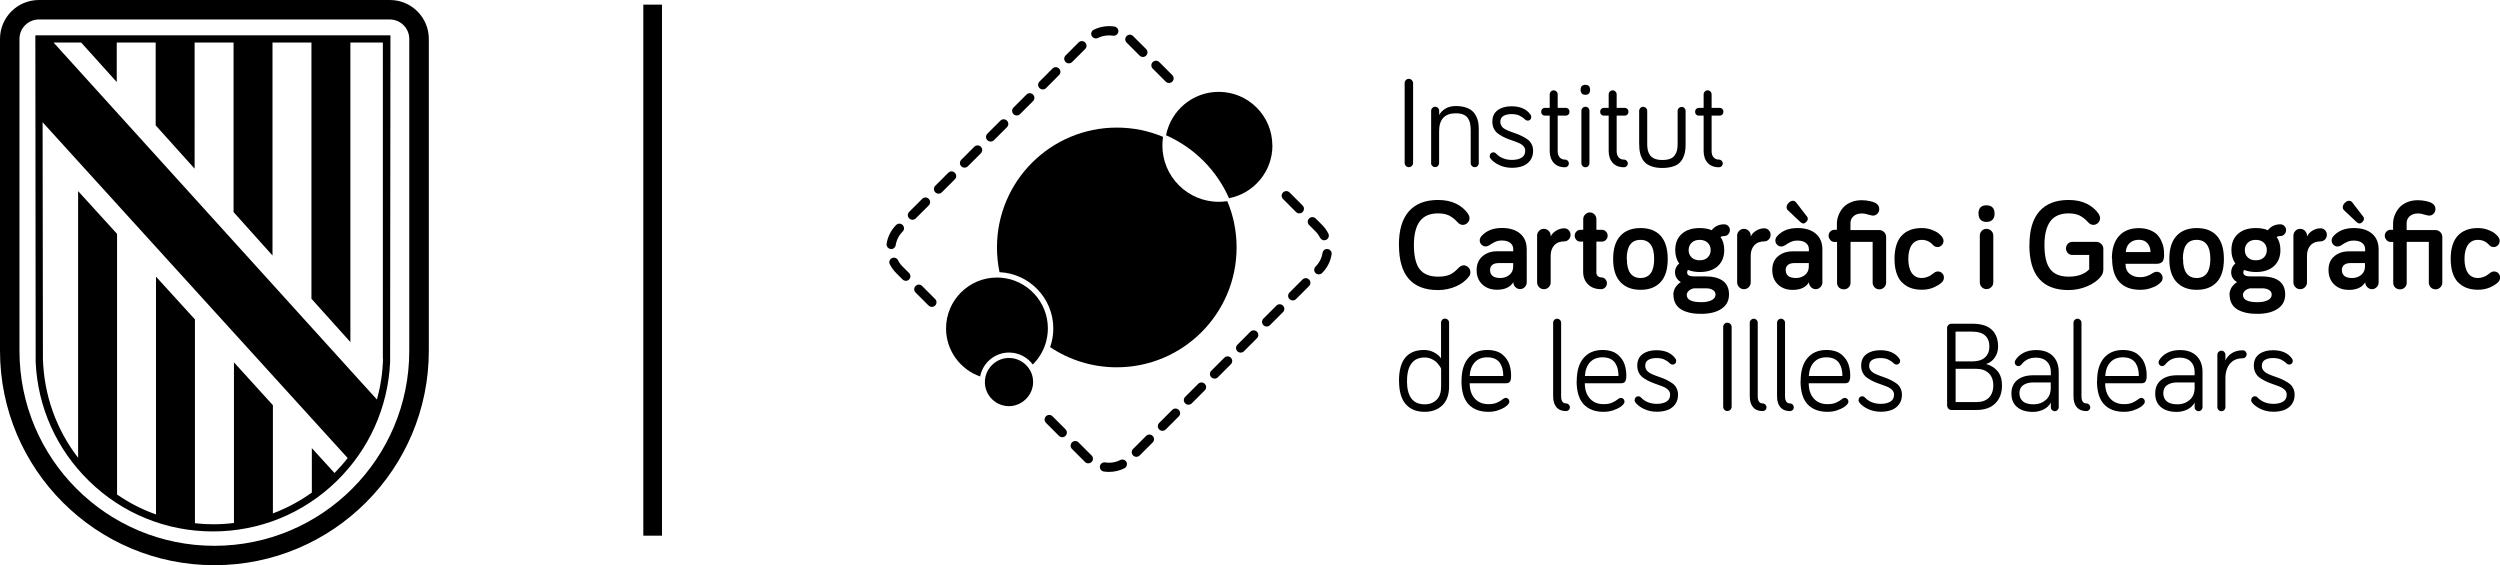 <?xml version="1.0" encoding="UTF-8"?>
<svg id="Capa_2" data-name="Capa 2" xmlns="http://www.w3.org/2000/svg" viewBox="0 0 313.3 70.83">
  <g id="Capa_1-2" data-name="Capa 1">
    <g>
      <path d="M51.29,43.97c0,13.49-10.93,24.43-24.43,24.43S2.44,57.46,2.44,43.97V4.88c0-1.36,1.1-2.44,2.44-2.44h43.97c1.35,0,2.44,1.1,2.44,2.44v39.08h0ZM48.85,0H4.88C2.18,0,0,2.18,0,4.88v39.08c0,14.84,12.03,26.87,26.87,26.87s26.87-12.03,26.87-26.87V4.88c0-2.7-2.18-4.88-4.88-4.88"/>
      <path d="M48,44.94c-.04,1.76-.31,3.47-.76,5.13l-2.02-2.22L6.71,5.33h3.46l4.46,4.95v-4.95h4.88v10.38l4.88,5.43V5.33h4.88v21.25l4.88,5.44V5.33h4.88v32.11l4.88,5.43V5.33h4.07v39.6ZM5.33,15.31c4.27,4.7,37.63,41.43,37.64,41.43l.6.66c-.51.66-1.06,1.27-1.65,1.88l-2.84-3.12v5.57c-1.52,1.09-3.16,1.96-4.88,2.61v-13.56l-4.88-5.37v20.13c-.86.11-1.74.16-2.63.16-.76,0-1.51-.04-2.26-.13v-25.54l-4.88-5.36v29.8c-1.72-.61-3.37-1.45-4.88-2.5V29.31l-4.88-5.36v33.42c-2.74-3.55-4.28-7.86-4.41-12.41l-.04-29.64ZM48.93,4.43H4.43l.04,40.97c.26,5.65,2.63,10.92,6.69,14.88,4.17,4.08,9.69,6.32,15.52,6.32s11.35-2.24,15.52-6.32c4.06-3.96,6.42-9.23,6.69-14.88l.04-40.97Z"/>
    </g>
    <rect x="80.62" y=".58" width="2.34" height="66.55"/>
    <g>
      <g>
        <g>
          <path d="M138.99,59.14c-.22,0-.45-.02-.67-.05-.31-.05-.53-.35-.48-.66.05-.31.35-.53.66-.48.64.1,1.32,0,1.89-.3.28-.14.63-.03.78.25.14.28.03.63-.25.78-.59.3-1.26.46-1.93.46Z"/>
          <path d="M136.39,58.07c-.15,0-.29-.06-.41-.17,0,0,0,0-.01-.01h0l-1.63-1.63c-.23-.23-.23-.59,0-.82.23-.23.59-.23.82,0l1.64,1.64c.23.22.23.59,0,.81-.11.11-.26.17-.41.17Z"/>
          <path d="M142.41,57.25c-.15,0-.3-.06-.41-.17-.23-.23-.23-.59,0-.82l1.63-1.63c.23-.23.59-.23.82,0s.23.59,0,.82l-1.63,1.63c-.11.11-.26.17-.41.17Z"/>
          <path d="M133.12,54.79c-.15,0-.3-.06-.41-.17l-1.63-1.63c-.23-.23-.23-.59,0-.82.23-.23.59-.23.82,0l1.63,1.63c.23.23.23.59,0,.82-.11.11-.26.17-.41.17Z"/>
          <path d="M145.68,53.99c-.15,0-.3-.06-.41-.17-.23-.23-.23-.59,0-.82l1.63-1.63c.23-.23.59-.23.82,0,.23.23.23.59,0,.82l-1.63,1.63c-.11.11-.26.17-.41.17Z"/>
          <path d="M148.94,50.72c-.15,0-.3-.06-.41-.17-.23-.23-.23-.59,0-.82l1.63-1.63c.23-.23.59-.23.82,0,.23.23.23.59,0,.82l-1.63,1.63c-.11.11-.26.17-.41.17Z"/>
          <path d="M152.21,47.45c-.15,0-.3-.06-.41-.17-.23-.23-.23-.59,0-.82l1.63-1.63c.23-.23.59-.23.82,0,.23.23.23.59,0,.82l-1.63,1.63c-.11.11-.26.17-.41.17Z"/>
          <path d="M155.48,44.19c-.15,0-.3-.06-.41-.17-.23-.23-.23-.59,0-.82l1.63-1.63c.23-.23.59-.23.82,0s.23.59,0,.82l-1.63,1.63c-.11.11-.26.17-.41.17Z"/>
          <path d="M158.74,40.92c-.15,0-.3-.06-.41-.17-.23-.23-.23-.59,0-.82l1.63-1.63c.23-.23.59-.23.82,0,.23.23.23.59,0,.82l-1.63,1.63c-.11.11-.26.17-.41.17Z"/>
          <path d="M116.78,38.46c-.15,0-.3-.06-.41-.17l-1.63-1.63c-.23-.23-.23-.59,0-.82.23-.23.59-.23.82,0l1.63,1.63c.23.23.23.59,0,.82-.11.11-.26.17-.41.17Z"/>
          <path d="M162.01,37.65c-.15,0-.3-.06-.41-.17-.23-.23-.23-.59,0-.82l1.63-1.63c.23-.23.59-.23.82,0,.23.23.23.59,0,.82l-1.63,1.63c-.11.11-.26.17-.41.17Z"/>
          <path d="M113.52,35.19c-.15,0-.3-.06-.41-.17l-.8-.8c-.32-.32-.59-.69-.8-1.1-.14-.28-.03-.63.26-.77.28-.14.63-.03.77.26.15.3.34.57.58.8l.8.8c.23.23.23.59,0,.82-.11.11-.26.17-.41.17Z"/>
          <path d="M165.28,34.39c-.15,0-.29-.06-.41-.17-.23-.22-.23-.59,0-.82.47-.47.77-1.06.87-1.71.05-.31.34-.53.66-.48.31.05.53.35.48.66-.14.89-.55,1.7-1.19,2.34-.11.11-.26.17-.41.17Z"/>
          <path d="M111.68,31.2s-.06,0-.09,0c-.31-.05-.53-.35-.48-.66.14-.89.56-1.7,1.19-2.34.23-.23.59-.23.82,0,.23.23.23.59,0,.82-.47.47-.77,1.06-.87,1.71-.05.28-.29.49-.57.49Z"/>
          <path d="M165.96,30.12c-.21,0-.41-.12-.52-.32-.15-.29-.34-.56-.58-.8l-.8-.8c-.23-.23-.23-.59,0-.82.23-.23.59-.23.82,0l.8.8c.32.32.59.69.79,1.09.14.28.03.63-.26.78-.08.04-.17.06-.26.06Z"/>
          <path d="M114.35,27.54c-.15,0-.3-.06-.41-.17-.23-.23-.23-.59,0-.82l1.63-1.63c.23-.23.59-.23.82,0,.23.23.23.59,0,.82l-1.63,1.63c-.11.11-.26.17-.41.17Z"/>
          <path d="M162.83,26.74c-.15,0-.3-.06-.41-.17l-1.63-1.63c-.23-.23-.23-.59,0-.82.23-.23.59-.23.82,0l1.63,1.63c.23.23.23.59,0,.82-.11.11-.26.17-.41.17Z"/>
          <path d="M117.62,24.27c-.15,0-.3-.06-.41-.17-.23-.23-.23-.59,0-.82l1.63-1.63c.23-.23.59-.23.82,0,.23.23.23.59,0,.82l-1.63,1.63c-.11.11-.26.17-.41.17Z"/>
          <path d="M120.88,21.01c-.15,0-.3-.06-.41-.17-.23-.23-.23-.59,0-.82l1.63-1.63c.23-.23.59-.23.82,0,.23.23.23.59,0,.82l-1.63,1.63c-.11.11-.26.17-.41.17Z"/>
          <path d="M124.15,17.74c-.15,0-.3-.06-.41-.17-.23-.23-.23-.59,0-.82l1.63-1.63c.23-.23.59-.23.82,0,.23.23.23.59,0,.82l-1.63,1.63c-.11.11-.26.17-.41.17Z"/>
          <path d="M127.42,14.47c-.15,0-.3-.06-.41-.17-.23-.23-.23-.59,0-.82l1.63-1.63c.23-.23.59-.23.82,0,.23.23.23.59,0,.82l-1.63,1.63c-.11.11-.26.17-.41.17Z"/>
          <path d="M130.68,11.21c-.15,0-.3-.06-.41-.17-.23-.23-.23-.59,0-.82l1.63-1.63c.23-.23.59-.23.82,0,.23.23.23.59,0,.82l-1.63,1.63c-.11.11-.26.17-.41.17Z"/>
          <path d="M146.5,10.4c-.15,0-.3-.06-.41-.17l-1.63-1.63c-.23-.23-.23-.59,0-.82.23-.23.59-.23.82,0l1.63,1.63c.23.23.23.59,0,.82-.11.11-.26.17-.41.17Z"/>
          <path d="M133.95,7.94c-.15,0-.3-.06-.41-.17-.23-.23-.23-.59,0-.82l1.63-1.63c.23-.23.59-.23.82,0,.23.23.23.59,0,.82l-1.63,1.63c-.11.11-.26.17-.41.17Z"/>
          <path d="M143.23,7.14c-.15,0-.3-.06-.41-.17l-1.63-1.63c-.23-.23-.23-.59,0-.82.23-.23.59-.23.81,0l1.63,1.63c.23.23.23.59,0,.82-.11.11-.26.17-.41.17Z"/>
          <path d="M137.33,4.82c-.21,0-.41-.12-.52-.32-.14-.28-.03-.63.26-.77.79-.4,1.72-.54,2.6-.4.31.05.53.35.48.66-.05.31-.35.53-.66.48-.64-.1-1.32,0-1.9.29-.08.04-.17.06-.26.06Z"/>
        </g>
        <g>
          <path d="M153.81,25.21c-.35.05-.72.08-1.08.08-3.9,0-7.06-3.17-7.06-7.06,0-.37.03-.73.08-1.08-1.78-.75-3.74-1.16-5.79-1.16-8.29,0-15.02,6.72-15.02,15.02,0,1.06.11,2.1.32,3.1,3.75.17,6.74,3.27,6.74,7.06,0,.82-.14,1.6-.4,2.33,2.39,1.6,5.26,2.53,8.35,2.53,8.29,0,15.02-6.72,15.02-15.02,0-2.05-.41-4.01-1.16-5.79Z"/>
          <path d="M159.45,18.23c0-3.71-3.01-6.72-6.72-6.72-3.27,0-6,2.34-6.6,5.44,3.51,1.55,6.34,4.37,7.89,7.89,3.1-.6,5.44-3.33,5.44-6.6Z"/>
          <path d="M126.45,44.18c1.22,0,2.3.59,2.98,1.5.72-.72,1.28-1.61,1.59-2.6.19-.61.3-1.25.3-1.92,0-3.36-2.61-6.12-5.9-6.36-.16-.01-.32-.02-.48-.02-3.52,0-6.38,2.86-6.38,6.38,0,2.78,1.79,5.15,4.27,6.02.33-1.71,1.83-3,3.63-3Z"/>
          <path d="M129.25,46.74c-.04-.11-.09-.21-.15-.31-.06-.1-.12-.2-.18-.29-.55-.77-1.45-1.28-2.47-1.28-1.49,0-2.73,1.09-2.98,2.51-.02.11-.03.23-.04.34,0,.06,0,.11,0,.17,0,.06,0,.12,0,.18.09,1.58,1.41,2.84,3.02,2.84s3.02-1.36,3.02-3.02c0-.4-.08-.79-.22-1.14Z"/>
        </g>
      </g>
      <g>
        <path d="M176.03,20.41v-9.99c0-.15.05-.27.15-.38.1-.11.23-.16.37-.16s.27.05.38.16c.1.11.16.24.16.38v9.99c0,.15-.05.27-.16.38-.1.11-.23.16-.38.16s-.27-.05-.37-.16c-.1-.11-.15-.23-.15-.38Z"/>
        <path d="M179.35,20.44v-6.54c0-.15.05-.27.15-.37.1-.1.22-.15.36-.15s.26.05.36.15c.09.1.14.22.14.37v.52c.16-.32.42-.59.79-.81s.8-.32,1.29-.32c.46,0,.87.06,1.22.17.35.11.63.26.83.44.21.18.37.4.5.65.13.26.21.51.26.76.04.25.07.53.07.82v4.3c0,.15-.05.27-.14.37-.09.1-.21.15-.36.15s-.26-.05-.36-.15c-.1-.1-.15-.22-.15-.37v-4.08c0-.34-.03-.63-.08-.88s-.15-.47-.28-.67c-.14-.2-.33-.35-.58-.45-.25-.1-.56-.15-.93-.15-1.39,0-2.09.75-2.09,2.25v3.97c0,.15-.05.27-.14.37-.09.1-.21.15-.36.15s-.26-.05-.36-.15c-.1-.1-.15-.22-.15-.37Z"/>
        <path d="M186.7,19.55c0-.13.04-.24.13-.33.09-.09.19-.13.32-.13s.24.05.34.16c.51.53,1.18.79,1.99.79.49,0,.89-.09,1.2-.28.31-.19.46-.47.46-.87,0-.2-.06-.37-.18-.53-.12-.15-.27-.27-.47-.37-.19-.09-.41-.19-.66-.27-.25-.09-.5-.18-.75-.27-.25-.09-.51-.2-.75-.33-.25-.13-.47-.27-.66-.42-.19-.15-.35-.36-.47-.6-.12-.25-.18-.53-.18-.84,0-.64.22-1.12.67-1.45.45-.33,1.02-.49,1.72-.49,1.09,0,1.88.34,2.38,1.03.08.1.11.21.11.31,0,.13-.04.24-.13.33-.09.09-.2.13-.32.13s-.24-.05-.33-.14c-.23-.23-.48-.39-.74-.51-.26-.11-.58-.17-.97-.17-.4,0-.74.08-1,.23-.26.15-.39.4-.39.75,0,.2.06.38.17.54s.27.29.46.39.41.2.66.29c.25.09.5.18.75.27.25.09.5.2.75.33s.47.26.67.41c.2.15.35.34.47.58.12.24.18.51.18.81,0,.47-.12.87-.36,1.2-.24.33-.56.56-.95.71s-.84.22-1.35.22c-.59,0-1.13-.12-1.61-.35-.48-.24-.84-.51-1.07-.81-.07-.1-.11-.21-.11-.31Z"/>
        <path d="M193.27,14.35c-.09-.09-.13-.21-.13-.34s.04-.25.13-.35c.09-.09.2-.14.33-.14h.61v-1.69c0-.14.05-.26.15-.36.1-.1.22-.15.35-.15s.25.05.35.15c.1.1.15.22.15.36v1.69h1.02c.13,0,.24.05.33.14s.13.21.13.35-.04.25-.13.34c-.09.09-.2.14-.33.14h-1.02v4.44c0,.34.08.6.25.79.17.19.39.28.66.28.14,0,.25.05.35.14.09.09.14.21.14.34s-.05.25-.14.34-.21.14-.35.14c-.61,0-1.08-.19-1.41-.56-.33-.37-.5-.86-.5-1.47v-4.44h-.61c-.13,0-.24-.05-.33-.14Z"/>
        <path d="M198.08,11.27c0-.42.2-.64.6-.64s.59.21.59.64c0,.19-.05.34-.15.45-.1.11-.25.16-.44.16s-.34-.05-.44-.16c-.1-.11-.16-.26-.16-.45ZM198.18,20.44v-6.54c0-.15.05-.27.15-.37.1-.1.22-.15.36-.15s.26.05.36.15c.09.1.14.22.14.37v6.54c0,.15-.05.27-.14.37s-.21.15-.36.15-.26-.05-.36-.15-.15-.22-.15-.37Z"/>
        <path d="M200.66,14.35c-.09-.09-.13-.21-.13-.34s.04-.25.13-.35c.09-.09.2-.14.33-.14h.61v-1.69c0-.14.05-.26.15-.36.1-.1.22-.15.35-.15s.25.05.35.15c.1.1.15.22.15.36v1.69h1.02c.13,0,.24.05.33.14s.13.21.13.35-.04.25-.13.34c-.09.09-.2.14-.33.14h-1.02v4.44c0,.34.08.6.25.79.17.19.39.28.66.28.14,0,.25.05.35.14.09.09.14.21.14.34s-.05.25-.14.34-.21.14-.35.14c-.61,0-1.08-.19-1.41-.56-.33-.37-.5-.86-.5-1.47v-4.44h-.61c-.13,0-.24-.05-.33-.14Z"/>
        <path d="M205.42,18.11v-4.2c0-.15.05-.27.14-.37.09-.1.21-.15.36-.15s.26.05.36.15c.1.1.15.22.15.36v4.2c0,.28.03.53.08.75.05.22.15.42.28.61.13.19.33.33.59.44.26.1.58.15.96.15s.7-.05.96-.15c.26-.1.45-.25.58-.44s.22-.39.28-.6c.05-.21.08-.47.08-.75v-4.2c0-.14.05-.26.15-.36.1-.1.22-.15.37-.15.13,0,.25.05.34.15.09.1.14.22.14.37v4.2c0,.33-.02.63-.07.9-.05.27-.13.53-.26.79-.13.26-.3.48-.5.66-.21.18-.49.32-.84.42s-.76.16-1.23.16-.88-.05-1.23-.16c-.35-.11-.63-.25-.84-.42-.21-.18-.38-.39-.51-.66-.13-.26-.22-.53-.26-.79-.05-.27-.07-.57-.07-.9Z"/>
        <path d="M212.56,14.35c-.09-.09-.13-.21-.13-.34s.04-.25.13-.35c.09-.09.2-.14.33-.14h.61v-1.69c0-.14.05-.26.15-.36.1-.1.22-.15.35-.15s.25.05.35.15c.1.1.15.22.15.36v1.69h1.02c.13,0,.24.05.33.14s.13.21.13.35-.04.25-.13.34c-.09.09-.2.14-.33.14h-1.02v4.44c0,.34.08.6.25.79.17.19.39.28.66.28.14,0,.25.05.35.14.09.09.14.21.14.34s-.05.25-.14.34-.21.14-.35.14c-.61,0-1.08-.19-1.41-.56-.33-.37-.5-.86-.5-1.47v-4.44h-.61c-.13,0-.24-.05-.33-.14Z"/>
        <path d="M175.31,30.7c0-1.88.42-3.29,1.26-4.23.84-.94,2.05-1.41,3.64-1.41.9,0,1.66.16,2.3.48.63.32,1.12.74,1.47,1.26.12.19.18.37.18.53,0,.23-.08.43-.25.6-.17.17-.37.25-.6.25s-.45-.11-.64-.32c-.34-.38-.7-.66-1.07-.85-.37-.18-.83-.27-1.38-.27-1.03,0-1.8.33-2.29.99-.49.66-.74,1.65-.74,2.99s.24,2.4.73,3.02c.48.62,1.25.93,2.3.93.58,0,1.05-.08,1.41-.23.37-.15.74-.43,1.12-.83.23-.24.46-.36.67-.36.23,0,.43.09.6.26.17.17.25.38.25.62,0,.18-.05.34-.15.48-.38.52-.92.95-1.62,1.26s-1.46.48-2.28.48c-3.27,0-4.9-1.88-4.9-5.63Z"/>
        <path d="M185.05,33.87c0-.75.24-1.33.73-1.75.49-.42,1.09-.63,1.81-.63h2.05v-.26c0-.33-.12-.59-.37-.79s-.6-.3-1.05-.3c-.31,0-.58.05-.83.16-.24.11-.49.25-.74.43-.15.1-.3.15-.47.15-.2,0-.38-.07-.52-.22-.15-.15-.22-.32-.22-.53,0-.19.07-.37.21-.53.61-.69,1.46-1.03,2.57-1.03.98,0,1.74.24,2.29.71s.82,1.13.82,1.98v4.12c0,.23-.08.43-.25.6s-.36.25-.59.25-.42-.09-.59-.26c-.17-.17-.25-.37-.25-.61-.38.63-1.06.95-2.05.95-.76,0-1.38-.23-1.85-.68-.47-.45-.7-1.04-.7-1.77ZM186.74,33.87c0,.31.11.55.32.72.22.17.54.25.97.25s.81-.13,1.13-.39.47-.61.47-1.04v-.44h-1.83c-.34,0-.61.08-.79.23-.19.16-.28.38-.28.67Z"/>
        <path d="M192.63,35.37v-5.83c0-.24.08-.44.25-.61.16-.17.36-.25.6-.25s.43.08.6.25.25.37.25.62v.09c.15-.31.38-.56.71-.75.32-.19.65-.28.99-.28.22,0,.41.08.56.24.16.16.23.35.23.58s-.08.42-.23.58c-.16.16-.34.24-.56.24-.53,0-.95.16-1.25.49-.3.32-.45.76-.45,1.3v3.34c0,.24-.08.44-.25.61-.16.17-.36.25-.6.25s-.43-.08-.6-.25c-.16-.17-.25-.37-.25-.61Z"/>
        <path d="M197.55,30.06c-.14-.15-.21-.32-.21-.52s.07-.38.21-.52c.14-.14.3-.22.5-.22h.36v-1.34c0-.23.08-.42.25-.59.17-.17.36-.25.58-.25s.42.08.58.25c.16.17.24.36.24.59v1.34h.7c.19,0,.36.07.5.22.14.14.21.32.21.52s-.07.38-.21.52c-.14.15-.3.22-.5.22h-.7v3.9c0,.17.06.31.18.42.12.11.26.16.41.16.2,0,.38.07.52.22.14.14.21.32.21.52s-.07.38-.21.52c-.14.14-.32.22-.52.22-.69,0-1.24-.2-1.64-.61-.41-.4-.61-.93-.61-1.57v-3.78h-.36c-.19,0-.36-.07-.5-.22Z"/>
        <path d="M202.16,32.46c0-1.29.3-2.26.91-2.91.6-.65,1.45-.97,2.53-.97s1.92.32,2.51.97c.59.65.89,1.62.89,2.91s-.3,2.25-.89,2.89c-.6.65-1.43.97-2.51.97s-1.92-.32-2.53-.97-.91-1.61-.91-2.89ZM203.88,32.46c0,.79.14,1.38.43,1.78.29.4.72.6,1.28.6s.99-.2,1.28-.6c.29-.4.43-1,.43-1.78,0-1.6-.57-2.4-1.72-2.4s-1.72.8-1.72,2.4Z"/>
        <path d="M209.7,36.97c0-.66.31-1.2.94-1.62-.49-.3-.73-.72-.73-1.24,0-.43.18-.8.53-1.1-.33-.44-.5-1-.5-1.67,0-.86.27-1.53.81-2.02.54-.49,1.29-.74,2.25-.74.59,0,1.09.09,1.51.27.38-.49.9-.74,1.57-.74.19,0,.36.07.5.21.14.14.21.31.21.51s-.07.38-.21.53c-.14.15-.3.22-.5.22-.2,0-.36.04-.47.13.32.43.47.97.47,1.62,0,.86-.27,1.53-.81,2.02-.54.49-1.3.74-2.26.74-.54,0-1.02-.09-1.47-.26-.08.08-.11.19-.11.33,0,.32.3.48.89.48h1.46c.42,0,.8.04,1.14.12.34.08.65.21.91.38.27.17.48.41.63.71.15.3.22.65.22,1.05,0,.79-.32,1.39-.96,1.81-.64.42-1.48.62-2.52.62-.36,0-.7-.02-1.02-.06-.32-.04-.63-.12-.94-.23-.31-.11-.58-.26-.79-.43-.22-.18-.4-.4-.53-.68-.13-.28-.2-.6-.2-.97ZM211.39,36.97c0,.6.61.9,1.82.9.51,0,.93-.08,1.27-.24.34-.16.51-.4.51-.71,0-.25-.11-.45-.34-.58-.22-.14-.52-.21-.88-.21h-1.48c-.29.06-.51.17-.67.33-.16.16-.24.33-.24.51ZM211.99,30.42c-.24.24-.37.55-.37.92s.12.68.37.92c.24.24.58.36,1.01.36s.77-.12,1.01-.36c.25-.24.37-.55.37-.92s-.12-.68-.37-.92c-.25-.24-.58-.36-1.01-.36s-.76.12-1.01.36Z"/>
        <path d="M217.7,35.37v-5.83c0-.24.08-.44.25-.61.16-.17.36-.25.6-.25s.43.08.6.25.25.37.25.62v.09c.15-.31.38-.56.71-.75.32-.19.65-.28.99-.28.22,0,.41.08.56.24.16.16.23.35.23.58s-.08.42-.23.58c-.16.16-.34.24-.56.24-.53,0-.95.16-1.25.49-.3.32-.45.76-.45,1.3v3.34c0,.24-.08.44-.25.61-.16.17-.36.25-.6.25s-.43-.08-.6-.25c-.16-.17-.25-.37-.25-.61Z"/>
        <path d="M222.1,33.82c0-.73.24-1.3.73-1.71.49-.41,1.09-.61,1.81-.61h2.05v-.26c0-.33-.12-.59-.37-.79-.25-.2-.6-.3-1.05-.3-.31,0-.58.05-.83.16-.24.11-.49.25-.74.43-.15.1-.3.15-.47.15-.2,0-.38-.07-.52-.22-.15-.15-.22-.32-.22-.53,0-.19.07-.37.21-.53.61-.69,1.46-1.03,2.57-1.03.98,0,1.74.24,2.29.71s.82,1.13.82,1.98v4.12c0,.23-.08.43-.25.6s-.36.25-.59.25-.42-.09-.59-.26-.25-.38-.25-.61c-.38.64-1.06.96-2.05.96-.76,0-1.38-.23-1.85-.69s-.7-1.06-.7-1.81ZM223.79,33.87c0,.31.11.55.32.72s.54.25.97.25.81-.13,1.13-.39c.31-.26.47-.61.47-1.04v-.44h-1.83c-.34,0-.61.08-.79.23-.19.16-.28.38-.28.67ZM223.9,25.94c0-.18.09-.36.26-.52.16-.16.32-.25.5-.26.18,0,.32.06.43.21l1.34,1.74c.09.09.13.21.12.34-.01.13-.08.26-.2.38-.23.23-.47.23-.72,0l-1.54-1.45c-.13-.12-.2-.26-.19-.45Z"/>
        <path d="M229.37,30.06c-.14-.15-.21-.32-.21-.52s.07-.38.21-.52c.14-.14.3-.22.5-.22h.33v-.75c0-.38.07-.74.21-1.09.14-.35.33-.67.58-.95.25-.28.58-.5.98-.67.4-.17.85-.25,1.34-.25.35,0,.69.04,1.02.11.33.07.58.16.76.27.28.17.42.42.42.74,0,.22-.08.41-.23.57-.16.16-.34.24-.56.24-.09,0-.23-.03-.41-.08-.4-.13-.73-.19-.99-.19-.43,0-.77.11-1.03.34s-.39.52-.39.87v.87h3.62c.23,0,.43.09.6.26.17.17.25.38.25.62v5.69c0,.24-.08.45-.25.61-.17.17-.37.25-.6.25s-.43-.08-.6-.25c-.16-.17-.24-.37-.24-.61v-5.09h-2.77v5.12c0,.23-.08.43-.24.59-.16.16-.36.24-.6.24-.25,0-.45-.08-.61-.23-.16-.16-.24-.35-.24-.59v-5.12h-.33c-.19,0-.36-.07-.5-.22Z"/>
        <path d="M238.31,35.35c-.59-.65-.89-1.62-.89-2.91s.3-2.26.89-2.9c.59-.64,1.43-.96,2.52-.96.44,0,.85.07,1.23.21s.67.29.86.44.34.3.47.46c.11.17.17.33.17.49,0,.21-.07.4-.22.55-.15.15-.32.23-.53.23-.22,0-.42-.09-.58-.27-.38-.42-.84-.63-1.39-.63s-.96.21-1.25.62-.44,1-.44,1.76.15,1.37.44,1.78.71.62,1.25.62c.22,0,.44-.04.65-.12.22-.08.38-.15.48-.23.1-.07.24-.17.42-.31.15-.11.3-.16.47-.16.21,0,.39.07.53.22.15.15.22.33.22.55,0,.23-.09.43-.27.6-.24.23-.58.44-1.01.63-.43.19-.92.29-1.49.29-1.09,0-1.92-.32-2.52-.97Z"/>
        <path d="M247.94,26.79c0-.71.33-1.06,1-1.06s1.02.35,1.02,1.06c0,.32-.09.57-.26.75-.18.18-.43.27-.75.27s-.57-.09-.74-.27-.26-.43-.26-.74ZM248.11,35.37v-5.83c0-.24.08-.44.24-.61.16-.17.36-.25.6-.25s.43.08.6.25c.17.17.25.37.25.61v5.83c0,.24-.08.45-.25.61-.17.17-.37.25-.6.25s-.43-.08-.6-.25c-.16-.17-.24-.37-.24-.61Z"/>
        <path d="M254.33,30.7c0-1.88.42-3.29,1.26-4.23.84-.94,2.05-1.41,3.64-1.41.9,0,1.66.16,2.3.48.63.32,1.12.74,1.47,1.26.12.19.18.37.18.53,0,.23-.08.43-.25.6-.17.17-.37.25-.6.25s-.45-.11-.64-.32c-.34-.38-.7-.66-1.07-.85-.37-.18-.83-.27-1.38-.27-1.03,0-1.8.33-2.29.99-.49.66-.74,1.65-.74,2.99s.24,2.4.73,3.02c.48.62,1.25.93,2.3.93,1.14,0,2-.31,2.58-.92v-1.8h-2.12c-.22,0-.4-.08-.56-.24-.15-.16-.23-.36-.23-.58s.08-.42.23-.58c.16-.16.34-.24.56-.24h3.03c.22,0,.42.09.6.26.18.17.26.37.26.59v2.58c0,.34-.09.62-.27.85-.38.52-.95.94-1.71,1.27-.76.33-1.56.49-2.39.49-3.27,0-4.9-1.88-4.9-5.63Z"/>
        <path d="M264.66,32.4c0-1.22.3-2.16.89-2.82.59-.66,1.42-.99,2.49-.99.51,0,.96.08,1.35.23.39.15.69.34.92.56.22.22.4.49.54.79.14.3.23.58.28.83.05.25.07.51.07.75,0,.17,0,.29,0,.38s-.02.2-.06.34c-.03.14-.08.25-.14.32-.06.07-.16.14-.28.19-.13.06-.28.08-.47.08h-3.88c0,.55.17.97.51,1.25.34.28.78.43,1.33.43s1.07-.17,1.56-.51c.19-.12.35-.17.51-.17.21,0,.38.07.52.22.14.15.22.33.22.54,0,.24-.09.44-.27.6-.12.12-.28.24-.46.36-.18.12-.47.23-.85.36-.38.12-.79.18-1.23.18-1.12,0-1.99-.32-2.6-.97-.61-.65-.92-1.63-.92-2.95ZM266.4,31.59h3.1c0-.43-.12-.79-.37-1.09-.25-.3-.61-.45-1.08-.45s-.85.13-1.15.4c-.3.26-.46.64-.5,1.14Z"/>
        <path d="M271.86,32.46c0-1.29.3-2.26.91-2.91.6-.65,1.45-.97,2.53-.97s1.92.32,2.51.97c.59.65.89,1.62.89,2.91s-.3,2.25-.89,2.89c-.6.65-1.43.97-2.51.97s-1.92-.32-2.53-.97-.91-1.61-.91-2.89ZM273.58,32.46c0,.79.14,1.38.43,1.78.29.4.72.6,1.28.6s.99-.2,1.28-.6c.29-.4.43-1,.43-1.78,0-1.6-.57-2.4-1.72-2.4s-1.72.8-1.72,2.4Z"/>
        <path d="M279.4,36.97c0-.66.31-1.2.94-1.62-.49-.3-.73-.72-.73-1.24,0-.43.18-.8.53-1.1-.33-.44-.5-1-.5-1.67,0-.86.27-1.53.81-2.02.54-.49,1.29-.74,2.25-.74.59,0,1.09.09,1.51.27.38-.49.9-.74,1.57-.74.19,0,.36.07.5.21.14.14.21.31.21.51s-.07.38-.21.53c-.14.15-.3.22-.5.22-.2,0-.36.04-.47.13.32.43.47.97.47,1.62,0,.86-.27,1.53-.81,2.02-.54.49-1.3.74-2.26.74-.54,0-1.02-.09-1.47-.26-.08.08-.11.19-.11.33,0,.32.3.48.89.48h1.46c.42,0,.8.04,1.14.12.34.08.65.21.91.38.27.17.48.41.63.71.15.3.22.65.22,1.05,0,.79-.32,1.39-.96,1.81-.64.42-1.48.62-2.52.62-.36,0-.7-.02-1.02-.06-.32-.04-.63-.12-.94-.23-.31-.11-.58-.26-.79-.43-.22-.18-.4-.4-.53-.68-.13-.28-.2-.6-.2-.97ZM281.09,36.97c0,.6.61.9,1.82.9.51,0,.93-.08,1.27-.24.34-.16.51-.4.51-.71,0-.25-.11-.45-.34-.58-.22-.14-.52-.21-.88-.21h-1.48c-.29.06-.51.17-.67.33-.16.16-.24.33-.24.51ZM281.69,30.42c-.24.24-.37.55-.37.92s.12.68.37.92c.24.24.58.36,1.01.36s.77-.12,1.01-.36c.25-.24.37-.55.37-.92s-.12-.68-.37-.92c-.25-.24-.58-.36-1.01-.36s-.76.12-1.01.36Z"/>
        <path d="M287.41,35.37v-5.83c0-.24.08-.44.25-.61.16-.17.36-.25.6-.25s.43.08.6.25.25.37.25.62v.09c.15-.31.38-.56.71-.75.32-.19.65-.28.99-.28.22,0,.41.08.56.24.16.16.23.35.23.58s-.08.42-.23.58c-.16.16-.34.24-.56.24-.53,0-.95.16-1.25.49-.3.32-.45.76-.45,1.3v3.34c0,.24-.08.44-.25.61-.16.17-.36.25-.6.25s-.43-.08-.6-.25c-.16-.17-.25-.37-.25-.61Z"/>
        <path d="M291.81,33.82c0-.73.24-1.3.73-1.71.49-.41,1.09-.61,1.81-.61h2.05v-.26c0-.33-.12-.59-.37-.79-.25-.2-.6-.3-1.05-.3-.31,0-.58.05-.83.16-.24.11-.49.25-.74.43-.15.1-.3.15-.47.15-.2,0-.38-.07-.52-.22-.15-.15-.22-.32-.22-.53,0-.19.07-.37.21-.53.61-.69,1.46-1.03,2.57-1.03.98,0,1.74.24,2.29.71s.82,1.13.82,1.98v4.12c0,.23-.08.43-.25.6s-.36.25-.59.25-.42-.09-.59-.26-.25-.38-.25-.61c-.38.64-1.06.96-2.05.96-.76,0-1.38-.23-1.85-.69s-.7-1.06-.7-1.81ZM293.49,33.87c0,.31.11.55.32.72s.54.25.97.25.81-.13,1.13-.39c.31-.26.47-.61.47-1.04v-.44h-1.83c-.34,0-.61.08-.79.23-.19.16-.28.38-.28.67ZM293.6,25.94c0-.18.09-.36.26-.52.16-.16.32-.25.5-.26.18,0,.32.06.43.21l1.34,1.74c.09.09.13.21.12.34-.01.13-.08.26-.2.38-.23.23-.47.23-.72,0l-1.54-1.45c-.13-.12-.2-.26-.19-.45Z"/>
        <path d="M299.07,30.06c-.14-.15-.21-.32-.21-.52s.07-.38.21-.52c.14-.14.3-.22.5-.22h.33v-.75c0-.38.07-.74.21-1.09.14-.35.33-.67.58-.95.25-.28.58-.5.98-.67.4-.17.85-.25,1.34-.25.35,0,.69.04,1.02.11.33.07.58.16.76.27.28.17.42.42.42.74,0,.22-.08.41-.23.57-.16.16-.34.24-.56.24-.09,0-.23-.03-.41-.08-.4-.13-.73-.19-.99-.19-.43,0-.77.11-1.03.34s-.39.52-.39.87v.87h3.62c.23,0,.43.09.6.26.17.17.25.38.25.62v5.69c0,.24-.08.45-.25.61-.17.17-.37.25-.6.25s-.43-.08-.6-.25c-.16-.17-.24-.37-.24-.61v-5.09h-2.77v5.12c0,.23-.08.43-.24.59-.16.16-.36.24-.6.24-.25,0-.45-.08-.61-.23-.16-.16-.24-.35-.24-.59v-5.12h-.33c-.19,0-.36-.07-.5-.22Z"/>
        <path d="M308.01,35.35c-.59-.65-.89-1.62-.89-2.91s.3-2.26.89-2.9c.59-.64,1.43-.96,2.52-.96.44,0,.85.07,1.23.21s.67.29.86.44.34.3.47.46c.11.17.17.33.17.49,0,.21-.07.4-.22.55-.15.15-.32.23-.53.23-.22,0-.42-.09-.58-.27-.38-.42-.84-.63-1.39-.63s-.96.21-1.25.62-.44,1-.44,1.76.15,1.37.44,1.78.71.62,1.25.62c.22,0,.44-.04.65-.12.22-.08.38-.15.48-.23.1-.07.24-.17.42-.31.15-.11.3-.16.47-.16.21,0,.39.07.53.22.15.15.22.33.22.55,0,.23-.09.43-.27.6-.24.23-.58.44-1.01.63-.43.19-.92.29-1.49.29-1.09,0-1.92-.32-2.52-.97Z"/>
        <path d="M175.32,47.72c0-2.57,1.05-3.86,3.14-3.86.47,0,.89.1,1.27.31.38.2.66.45.86.74v-4.46c0-.15.05-.27.14-.37.09-.1.21-.15.36-.15s.26.05.36.15c.1.1.15.22.15.37v7.98c0,1.03-.28,1.81-.84,2.36-.56.54-1.3.82-2.22.82-1.03,0-1.82-.32-2.38-.97-.56-.65-.83-1.62-.83-2.91ZM176.32,47.72c0,1.96.74,2.95,2.21,2.95.63,0,1.13-.19,1.51-.57s.56-.93.56-1.67v-2.22s-.04-.09-.07-.15c-.03-.07-.11-.18-.23-.34-.12-.16-.25-.31-.4-.43s-.34-.24-.58-.34c-.24-.1-.5-.15-.78-.15-.72,0-1.27.24-1.64.73-.38.49-.57,1.22-.57,2.2Z"/>
        <path d="M183.16,47.72c0-1.23.28-2.18.85-2.85.57-.67,1.36-1.01,2.38-1.01.4,0,.77.05,1.09.15.32.1.59.24.8.42.21.18.39.37.54.58.15.21.26.44.34.68.08.25.13.47.16.68.03.21.05.41.05.62,0,.16,0,.28-.01.37,0,.09-.03.19-.06.31-.04.12-.1.21-.19.27-.09.06-.21.09-.36.09h-4.57c0,.8.21,1.44.63,1.91.42.47,1,.71,1.73.71.41,0,.75-.06,1.04-.18.29-.12.57-.29.84-.51.1-.07.2-.1.28-.1.13,0,.23.05.32.14.09.09.13.2.13.33s-.06.25-.17.37c-.11.12-.25.23-.43.35s-.45.24-.82.37c-.37.13-.77.19-1.2.19-1.08,0-1.91-.32-2.5-.95s-.88-1.61-.88-2.93ZM184.18,47.12h4.21c0-.31-.03-.6-.09-.86-.06-.26-.16-.5-.3-.73-.14-.23-.35-.41-.62-.55-.27-.13-.6-.2-.99-.2-.67,0-1.19.21-1.57.62-.38.41-.59.98-.64,1.71Z"/>
        <path d="M194.64,49.64v-9.19c0-.14.05-.26.15-.36.1-.1.22-.15.35-.15s.25.05.35.15c.1.1.15.22.15.36v9.19c0,.61.21.92.63.92.13,0,.24.05.33.14.09.09.14.21.14.34s-.05.25-.14.34c-.09.09-.21.14-.33.14-.52,0-.93-.16-1.21-.48-.28-.32-.42-.78-.42-1.4Z"/>
        <path d="M197.6,47.72c0-1.23.28-2.18.85-2.85.57-.67,1.36-1.01,2.38-1.01.4,0,.77.05,1.09.15.32.1.59.24.8.42.21.18.39.37.54.58.15.21.26.44.34.68.08.25.13.47.16.68.03.21.05.41.05.62,0,.16,0,.28-.01.37s-.03.19-.07.31c-.04.12-.1.21-.19.27-.09.06-.21.09-.36.09h-4.57c0,.8.21,1.44.63,1.91.42.47,1,.71,1.73.71.41,0,.75-.06,1.04-.18.29-.12.57-.29.84-.51.1-.07.2-.1.28-.1.13,0,.23.05.32.14.09.09.13.2.13.33s-.06.25-.17.37c-.11.12-.25.23-.43.35s-.45.24-.82.37-.77.19-1.2.19c-1.08,0-1.91-.32-2.5-.95-.59-.64-.88-1.61-.88-2.93ZM198.62,47.12h4.21c0-.31-.03-.6-.09-.86-.06-.26-.16-.5-.3-.73-.14-.23-.35-.41-.62-.55-.27-.13-.6-.2-.99-.2-.67,0-1.19.21-1.57.62-.38.41-.59.98-.64,1.71Z"/>
        <path d="M204.86,50.12c0-.13.04-.24.13-.33.09-.09.19-.13.32-.13s.24.05.34.16c.51.53,1.18.79,1.99.79.49,0,.89-.09,1.2-.28.31-.19.46-.47.46-.87,0-.2-.06-.37-.18-.53-.12-.15-.27-.27-.47-.37-.19-.09-.41-.19-.66-.27-.25-.09-.5-.18-.75-.27-.25-.09-.51-.2-.75-.33-.25-.13-.47-.27-.66-.42-.19-.15-.35-.36-.47-.6-.12-.25-.18-.53-.18-.84,0-.64.22-1.12.67-1.45.45-.33,1.02-.49,1.72-.49,1.09,0,1.88.34,2.38,1.03.08.1.11.21.11.31,0,.13-.04.24-.13.33-.09.09-.2.13-.32.13s-.24-.05-.33-.14c-.23-.23-.48-.39-.74-.51-.26-.11-.58-.17-.97-.17-.4,0-.74.08-1,.23-.26.15-.39.4-.39.75,0,.2.06.38.17.54.12.16.27.29.46.39.19.1.41.2.66.29s.5.18.75.27c.25.09.5.2.75.33.25.13.47.26.67.41.2.15.35.34.47.58s.18.51.18.81c0,.47-.12.87-.36,1.2-.24.33-.56.56-.95.71-.39.15-.84.22-1.35.22-.59,0-1.13-.12-1.61-.35s-.84-.51-1.07-.81c-.07-.1-.11-.21-.11-.31Z"/>
        <path d="M215.95,50.97v-9.99c0-.15.05-.27.15-.38s.23-.16.37-.16.27.05.38.16.16.24.16.38v9.99c0,.15-.05.27-.16.38s-.23.16-.38.16-.27-.05-.37-.16-.15-.23-.15-.38Z"/>
        <path d="M219.28,49.64v-9.19c0-.14.05-.26.15-.36.1-.1.22-.15.35-.15s.25.05.35.15c.1.1.15.22.15.36v9.19c0,.61.21.92.63.92.13,0,.24.05.33.14.09.09.14.21.14.34s-.05.25-.14.34c-.09.09-.21.14-.33.14-.52,0-.93-.16-1.21-.48-.28-.32-.42-.78-.42-1.4Z"/>
        <path d="M222.7,49.64v-9.19c0-.14.05-.26.15-.36.1-.1.22-.15.35-.15s.25.05.35.15c.1.1.15.22.15.36v9.19c0,.61.21.92.63.92.13,0,.24.05.33.14.09.09.14.21.14.34s-.05.25-.14.34c-.09.09-.21.14-.33.14-.52,0-.93-.16-1.21-.48-.28-.32-.42-.78-.42-1.4Z"/>
        <path d="M225.66,47.72c0-1.23.28-2.18.85-2.85.57-.67,1.36-1.01,2.38-1.01.4,0,.77.05,1.09.15.32.1.59.24.8.42.21.18.39.37.54.58.15.21.26.44.34.68.08.25.13.47.16.68.03.21.05.41.05.62,0,.16,0,.28-.01.37s-.03.19-.07.31c-.04.12-.1.21-.19.27-.09.06-.21.09-.36.09h-4.57c0,.8.21,1.44.63,1.91.42.47,1,.71,1.73.71.41,0,.75-.06,1.04-.18.29-.12.57-.29.84-.51.1-.07.2-.1.28-.1.13,0,.23.05.32.14.09.09.13.2.13.33s-.06.25-.17.37c-.11.12-.25.23-.43.35s-.45.24-.82.37-.77.19-1.2.19c-1.08,0-1.91-.32-2.5-.95-.59-.64-.88-1.61-.88-2.93ZM226.68,47.12h4.21c0-.31-.03-.6-.09-.86-.06-.26-.16-.5-.3-.73-.14-.23-.35-.41-.62-.55-.27-.13-.6-.2-.99-.2-.67,0-1.19.21-1.57.62-.38.41-.59.98-.64,1.71Z"/>
        <path d="M232.92,50.12c0-.13.04-.24.13-.33.09-.09.19-.13.32-.13s.24.05.34.16c.51.53,1.18.79,1.99.79.49,0,.89-.09,1.2-.28.31-.19.46-.47.46-.87,0-.2-.06-.37-.18-.53-.12-.15-.27-.27-.47-.37-.19-.09-.41-.19-.66-.27-.25-.09-.5-.18-.75-.27-.25-.09-.51-.2-.75-.33-.25-.13-.47-.27-.66-.42-.19-.15-.35-.36-.47-.6-.12-.25-.18-.53-.18-.84,0-.64.22-1.12.67-1.45.45-.33,1.02-.49,1.72-.49,1.09,0,1.88.34,2.38,1.03.08.1.11.21.11.31,0,.13-.04.24-.13.33-.09.09-.2.13-.32.13s-.24-.05-.33-.14c-.23-.23-.48-.39-.74-.51-.26-.11-.58-.17-.97-.17-.4,0-.74.08-1,.23-.26.15-.39.4-.39.75,0,.2.06.38.17.54.12.16.27.29.46.39.19.1.41.2.66.29s.5.18.75.27c.25.09.5.2.75.33.25.13.47.26.67.41.2.15.35.34.47.58s.18.51.18.81c0,.47-.12.87-.36,1.2-.24.33-.56.56-.95.71-.39.15-.84.22-1.35.22-.59,0-1.13-.12-1.61-.35s-.84-.51-1.07-.81c-.07-.1-.11-.21-.11-.31Z"/>
        <path d="M244.01,50.84v-9.73c0-.15.05-.28.16-.38.1-.1.23-.16.37-.16h2.67c1.07,0,1.87.25,2.4.75.53.5.79,1.2.79,2.11,0,.52-.14.99-.42,1.39-.28.4-.65.67-1.09.8.6.16,1.09.46,1.45.9.37.45.55,1.04.55,1.78,0,.95-.28,1.7-.84,2.25-.56.56-1.35.83-2.37.83h-3.13c-.14,0-.27-.05-.37-.16-.1-.11-.16-.24-.16-.39ZM245.07,45.29h2.12c.68,0,1.21-.17,1.57-.5.37-.34.55-.79.55-1.37s-.18-1.05-.53-1.37c-.35-.32-.89-.49-1.59-.49h-2.12v3.73ZM245.07,50.39h2.58c.7,0,1.24-.18,1.6-.55.36-.37.55-.88.55-1.54s-.19-1.16-.57-1.53c-.38-.36-.91-.55-1.57-.55h-2.58v4.16Z"/>
        <path d="M252.07,49.3c0-.71.24-1.26.73-1.67.49-.4,1.16-.6,2-.6h2.21v-.43c0-.54-.17-.98-.5-1.3-.33-.32-.78-.48-1.35-.48-.41,0-.75.07-1.03.2-.28.13-.54.34-.78.63-.13.15-.26.23-.41.23-.13,0-.23-.05-.32-.14-.09-.09-.13-.2-.13-.33,0-.09.03-.19.08-.27.23-.38.57-.69,1.01-.92.44-.23.97-.35,1.59-.35.9,0,1.6.25,2.09.74.49.49.74,1.16.74,2v4.42c0,.14-.05.25-.15.35-.1.1-.21.15-.35.15s-.25-.05-.35-.15-.14-.21-.14-.35v-.58c-.19.37-.49.65-.9.86-.41.2-.86.31-1.34.31-.84,0-1.5-.2-1.98-.6s-.72-.97-.72-1.7ZM253.08,49.3c0,.43.15.76.44,1.01.3.24.74.36,1.34.36s1.09-.18,1.51-.54c.42-.36.63-.87.63-1.52v-.68h-2.21c-.53,0-.95.12-1.26.35-.31.23-.46.57-.46,1.02Z"/>
        <path d="M259.85,49.64v-9.19c0-.14.05-.26.15-.36.1-.1.22-.15.35-.15s.25.05.35.15c.1.1.15.22.15.36v9.19c0,.61.21.92.63.92.13,0,.24.05.33.14.09.09.14.21.14.34s-.05.25-.14.34c-.09.09-.21.14-.33.14-.52,0-.93-.16-1.21-.48-.28-.32-.42-.78-.42-1.4Z"/>
        <path d="M262.81,47.72c0-1.23.28-2.18.85-2.85.57-.67,1.36-1.01,2.38-1.01.4,0,.77.05,1.09.15.32.1.59.24.8.42.21.18.39.37.54.58.15.21.26.44.34.68.08.25.13.47.16.68.03.21.05.41.05.62,0,.16,0,.28-.01.37s-.03.19-.07.31c-.04.12-.1.21-.19.27-.09.06-.21.09-.36.09h-4.57c0,.8.21,1.44.63,1.91.42.47,1,.71,1.73.71.41,0,.75-.06,1.04-.18.29-.12.57-.29.84-.51.1-.07.2-.1.28-.1.13,0,.23.05.32.14.09.09.13.2.13.33s-.06.25-.17.37c-.11.12-.25.23-.43.35s-.45.24-.82.37-.77.19-1.2.19c-1.08,0-1.91-.32-2.5-.95-.59-.64-.88-1.61-.88-2.93ZM263.83,47.12h4.21c0-.31-.03-.6-.09-.86-.06-.26-.16-.5-.3-.73-.14-.23-.35-.41-.62-.55-.27-.13-.6-.2-.99-.2-.67,0-1.19.21-1.57.62-.38.41-.59.98-.64,1.71Z"/>
        <path d="M270.09,49.3c0-.71.24-1.26.73-1.67.49-.4,1.16-.6,2-.6h2.21v-.43c0-.54-.17-.98-.5-1.3-.33-.32-.78-.48-1.35-.48-.41,0-.75.07-1.03.2-.28.13-.54.34-.78.63-.13.15-.26.23-.41.23-.13,0-.23-.05-.32-.14-.09-.09-.13-.2-.13-.33,0-.09.03-.19.08-.27.23-.38.57-.69,1.01-.92.44-.23.97-.35,1.59-.35.9,0,1.6.25,2.09.74.49.49.74,1.16.74,2v4.42c0,.14-.05.25-.15.35-.1.1-.21.15-.35.15s-.25-.05-.35-.15-.14-.21-.14-.35v-.58c-.19.37-.49.65-.9.86-.41.2-.86.31-1.34.31-.84,0-1.5-.2-1.98-.6s-.72-.97-.72-1.7ZM271.11,49.3c0,.43.15.76.44,1.01.3.24.74.36,1.34.36s1.09-.18,1.51-.54c.42-.36.63-.87.63-1.52v-.68h-2.21c-.53,0-.95.12-1.26.35-.31.23-.46.57-.46,1.02Z"/>
        <path d="M277.88,51.01v-6.54c0-.15.05-.27.15-.37.1-.1.22-.15.36-.15s.26.05.36.15c.09.1.14.22.14.37v.71c.16-.38.44-.69.82-.93.38-.24.84-.35,1.36-.35.13,0,.25.05.34.15.09.1.14.21.14.35s-.05.25-.14.35c-.09.1-.21.15-.34.15-.7,0-1.24.23-1.61.68s-.57,1.06-.57,1.82v3.61c0,.15-.05.27-.14.37s-.21.15-.36.15-.26-.05-.36-.15c-.1-.1-.15-.22-.15-.37Z"/>
        <path d="M282.13,50.12c0-.13.04-.24.13-.33.09-.09.19-.13.32-.13s.24.05.34.16c.51.53,1.18.79,1.99.79.49,0,.89-.09,1.2-.28.31-.19.46-.47.46-.87,0-.2-.06-.37-.18-.53-.12-.15-.27-.27-.47-.37-.19-.09-.41-.19-.66-.27-.25-.09-.5-.18-.75-.27-.25-.09-.51-.2-.75-.33-.25-.13-.47-.27-.66-.42-.19-.15-.35-.36-.47-.6-.12-.25-.18-.53-.18-.84,0-.64.22-1.12.67-1.45.45-.33,1.02-.49,1.72-.49,1.09,0,1.88.34,2.38,1.03.08.1.11.21.11.31,0,.13-.04.24-.13.33-.09.09-.2.13-.32.13s-.24-.05-.33-.14c-.23-.23-.48-.39-.74-.51-.26-.11-.58-.17-.97-.17-.4,0-.74.08-1,.23-.26.15-.39.4-.39.75,0,.2.06.38.17.54.12.16.27.29.46.39.19.1.41.2.66.29s.5.18.75.27c.25.09.5.2.75.33.25.13.47.26.67.41.2.15.35.34.47.58s.18.51.18.81c0,.47-.12.87-.36,1.2-.24.33-.56.56-.95.71-.39.15-.84.22-1.35.22-.59,0-1.13-.12-1.61-.35s-.84-.51-1.07-.81c-.07-.1-.11-.21-.11-.31Z"/>
      </g>
    </g>
  </g>
</svg>